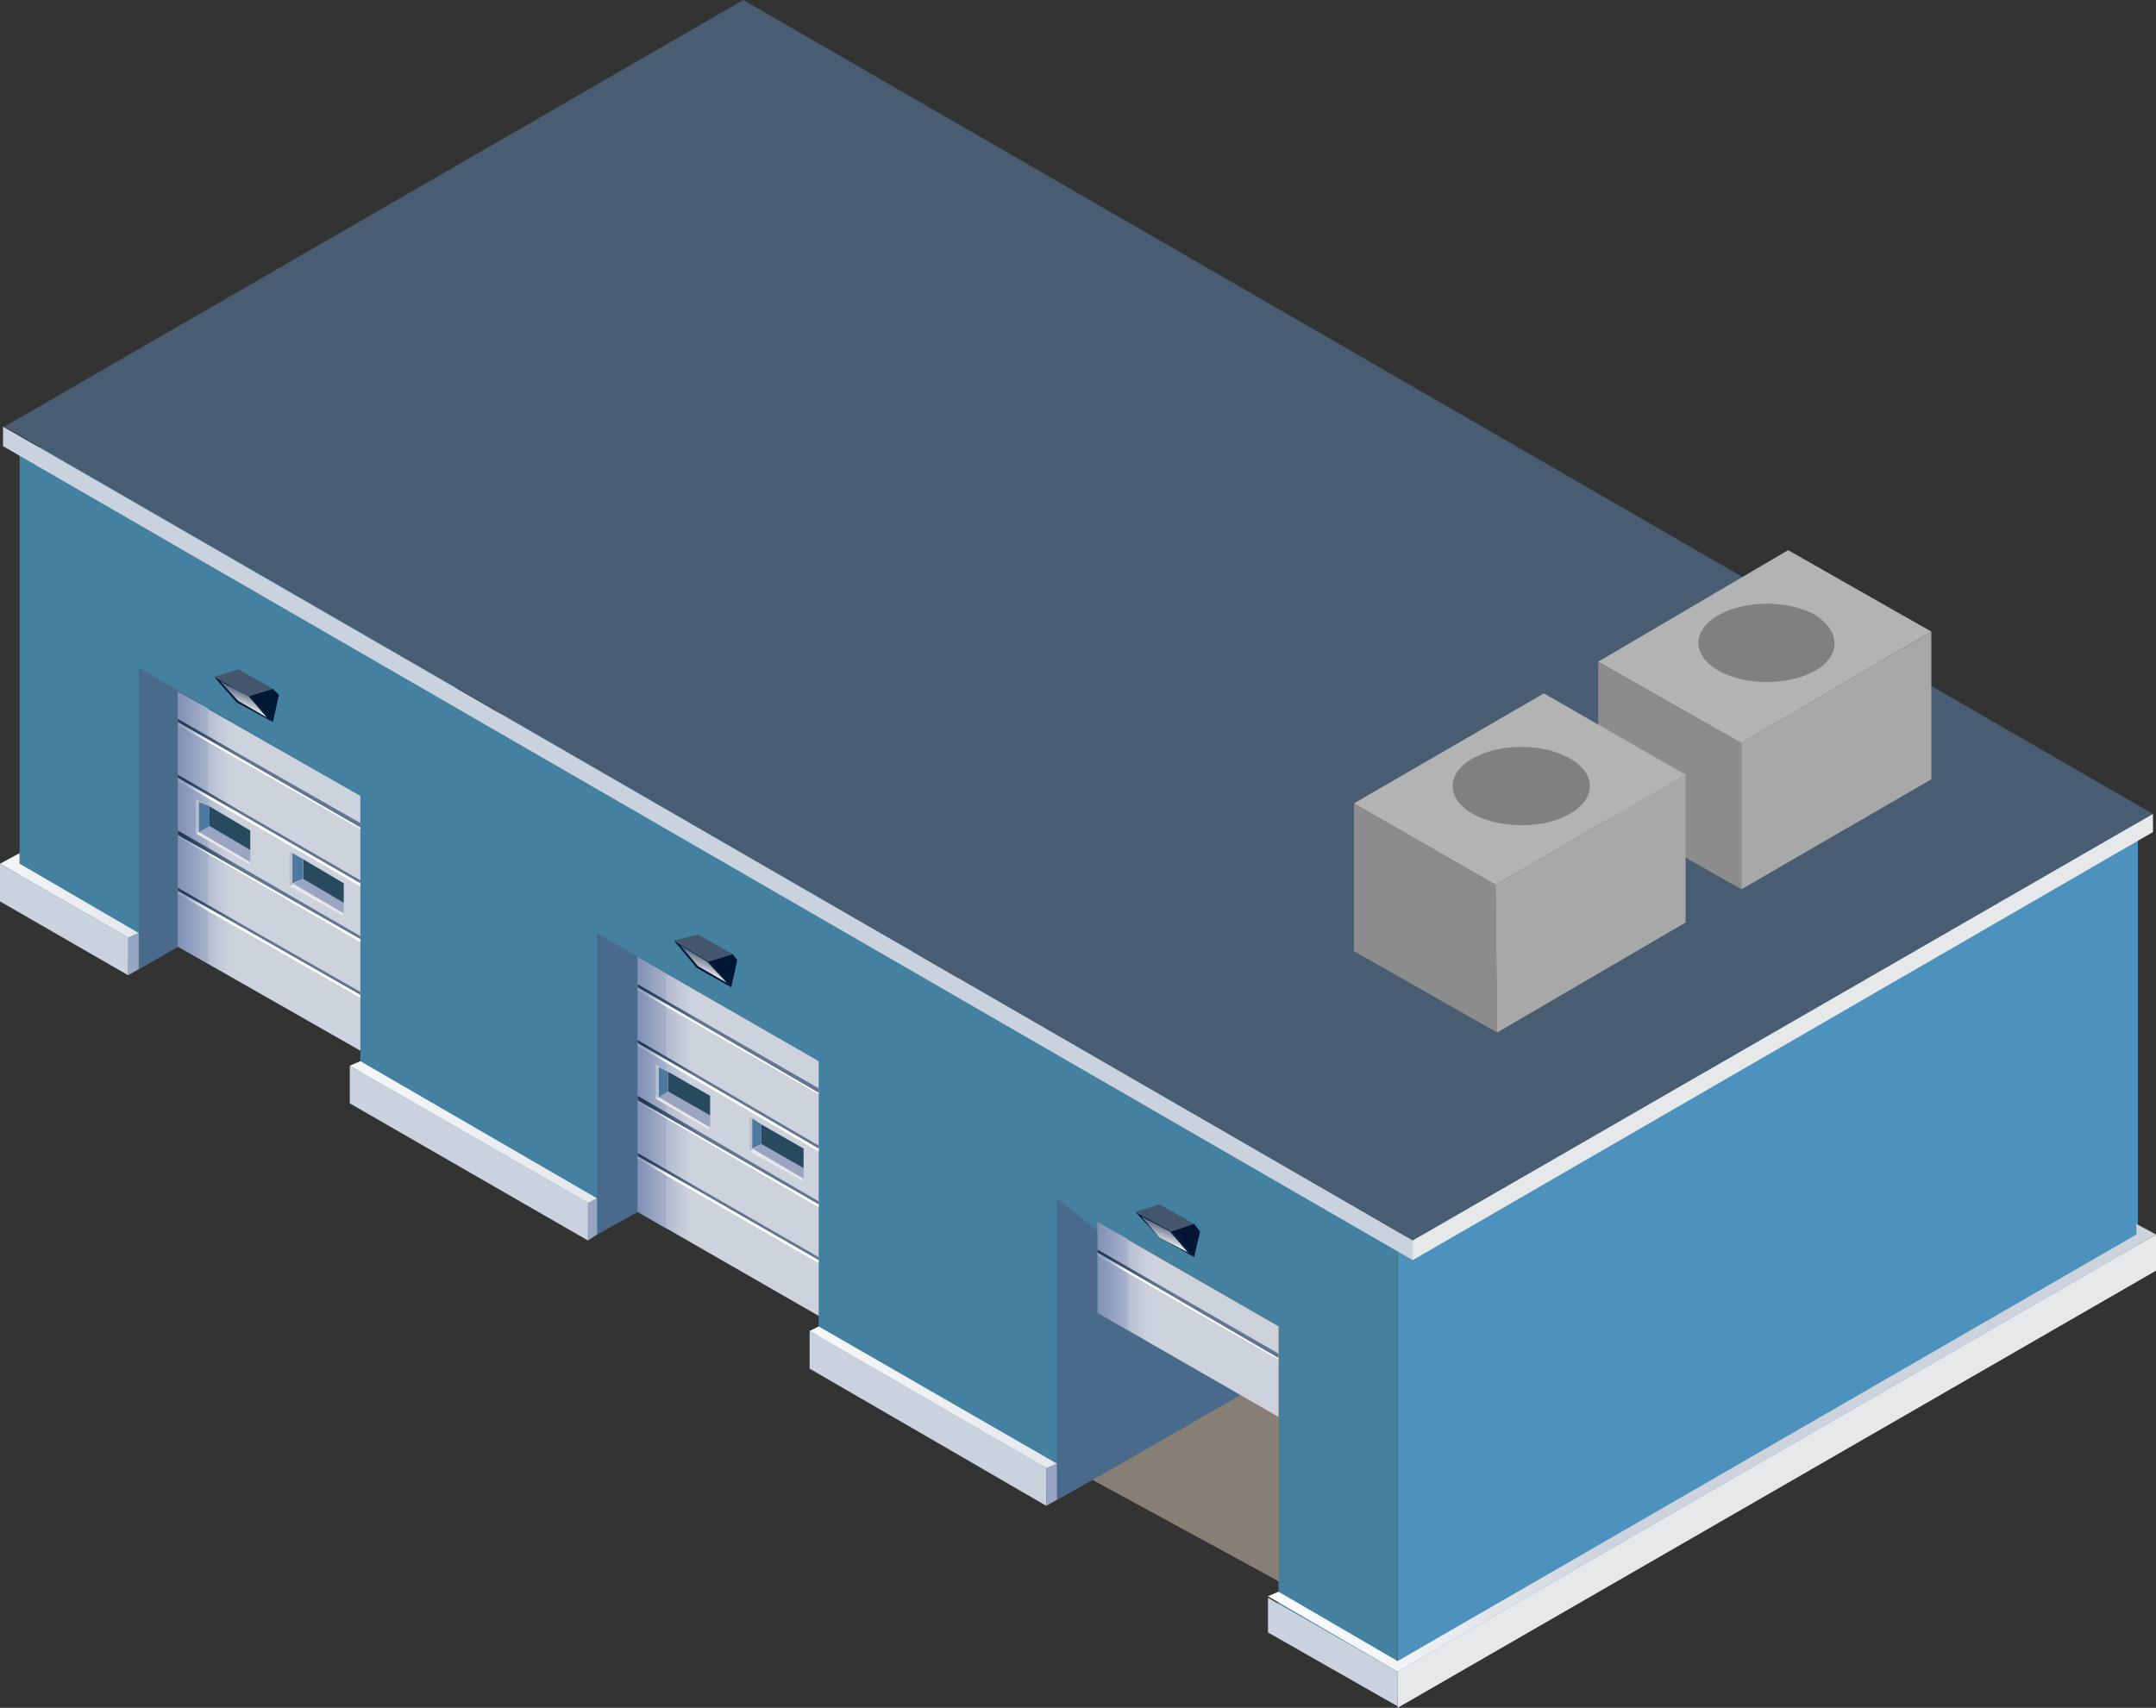 <?xml version="1.0" encoding="UTF-8" standalone="no"?>
<svg
   xmlns:dc="http://purl.org/dc/elements/1.1/"
   xmlns:cc="http://creativecommons.org/ns#"
   xmlns:rdf="http://www.w3.org/1999/02/22-rdf-syntax-ns#"
   xmlns:svg="http://www.w3.org/2000/svg"
   xmlns="http://www.w3.org/2000/svg"
   xmlns:sodipodi="http://sodipodi.sourceforge.net/DTD/sodipodi-0.dtd"
   xmlns:inkscape="http://www.inkscape.org/namespaces/inkscape"
   width="858"
   height="679.8"
   viewBox="0 0 858 679.8"
   id="svg2"
   version="1.1"
   inkscape:version="0.91 r13725"
   sodipodi:docname="warehouse-EPA.svg">
  <rect x="0" y="0" width="858" height="679.8" fill="#333333" stroke="none"/>
  <sodipodi:namedview
     pagecolor="#ffffff"
     bordercolor="#666666"
     borderopacity="1"
     objecttolerance="10"
     gridtolerance="10"
     guidetolerance="10"
     inkscape:pageopacity="0"
     inkscape:pageshadow="2"
     inkscape:window-width="1916"
     inkscape:window-height="1035"
     id="namedview425"
     showgrid="false"
     fit-margin-top="0"
     fit-margin-left="0"
     fit-margin-right="0"
     fit-margin-bottom="0"
     inkscape:zoom="1.9027778"
     inkscape:cx="428.6"
     inkscape:cy="340.25"
     inkscape:window-x="4"
     inkscape:window-y="1"
     inkscape:window-maximized="1"
     inkscape:current-layer="svg2" />
  <defs
     id="defs4">
    <linearGradient
       id="warehouse-a"
       x1="35.229"
       x2="17.865"
       y1="41.715"
       y2="41.715"
       gradientTransform="scale(0.713,1.402)"
       gradientUnits="userSpaceOnUse">
      <stop
         offset="0%"
         stop-color="#CDD3DD"
         id="stop7" />
      <stop
         offset="72%"
         stop-color="#CDD3DD"
         id="stop9" />
      <stop
         offset="89%"
         stop-color="#AAB4CC"
         id="stop11" />
      <stop
         offset="100%"
         stop-color="#8091B5"
         id="stop13" />
    </linearGradient>
    <linearGradient
       id="warehouse-b"
       x1="75.315"
       x2="38.214"
       y1="18.535"
       y2="18.535"
       gradientTransform="scale(0.333,3)"
       gradientUnits="userSpaceOnUse">
      <stop
         offset="0%"
         stop-color="#CDD3DD"
         id="stop16" />
      <stop
         offset="72%"
         stop-color="#CDD3DD"
         id="stop18" />
      <stop
         offset="83%"
         stop-color="#AAB4CC"
         id="stop20" />
      <stop
         offset="100%"
         stop-color="#8091B5"
         id="stop22" />
    </linearGradient>
    <linearGradient
       id="warehouse-c"
       x1="78.3"
       x2="60.866"
       y1="54.037"
       y2="54.037"
       gradientTransform="scale(0.71,1.408)"
       gradientUnits="userSpaceOnUse">
      <stop
         offset="0%"
         stop-color="#CDD3DD"
         id="stop25" />
      <stop
         offset="72%"
         stop-color="#CDD3DD"
         id="stop27" />
      <stop
         offset="89%"
         stop-color="#AAB4CC"
         id="stop29" />
      <stop
         offset="100%"
         stop-color="#8091B5"
         id="stop31" />
    </linearGradient>
    <linearGradient
       id="warehouse-d"
       x1="169.748"
       x2="133.026"
       y1="23.776"
       y2="23.776"
       gradientTransform="scale(0.325,3.078)"
       gradientUnits="userSpaceOnUse">
      <stop
         offset="0%"
         stop-color="#CDD3DD"
         id="stop34" />
      <stop
         offset="72%"
         stop-color="#CDD3DD"
         id="stop36" />
      <stop
         offset="83%"
         stop-color="#AAB4CC"
         id="stop38" />
      <stop
         offset="100%"
         stop-color="#8091B5"
         id="stop40" />
    </linearGradient>
    <linearGradient
       id="warehouse-e"
       x1="89.251"
       x2="76.412"
       y1="85.111"
       y2="85.111"
       gradientTransform="scale(0.964,1.037)"
       gradientUnits="userSpaceOnUse">
      <stop
         offset="0%"
         stop-color="#CDD3DD"
         id="stop43" />
      <stop
         offset="72%"
         stop-color="#CDD3DD"
         id="stop45" />
      <stop
         offset="89%"
         stop-color="#AAB4CC"
         id="stop47" />
      <stop
         offset="100%"
         stop-color="#8091B5"
         id="stop49" />
    </linearGradient>
    <linearGradient
       id="warehouse-f"
       x1="162.003"
       x2="138.858"
       y1="45.295"
       y2="45.295"
       gradientTransform="scale(0.531,1.884)"
       gradientUnits="userSpaceOnUse">
      <stop
         offset="0%"
         stop-color="#CDD3DD"
         id="stop52" />
      <stop
         offset="72%"
         stop-color="#CDD3DD"
         id="stop54" />
      <stop
         offset="83%"
         stop-color="#AAB4CC"
         id="stop56" />
      <stop
         offset="100%"
         stop-color="#8091B5"
         id="stop58" />
    </linearGradient>
    <linearGradient
       id="warehouse-g"
       x1="73.725"
       x2="57.215"
       y1="138.073"
       y2="143.689"
       gradientTransform="scale(1.408,0.71)"
       gradientUnits="userSpaceOnUse">
      <stop
         offset="0%"
         stop-color="#CDD3DD"
         id="stop61" />
      <stop
         offset="100%"
         stop-color="#FFF"
         id="stop63" />
    </linearGradient>
    <linearGradient
       id="warehouse-h"
       x1="10.701"
       x2="0.243"
       y1="74.284"
       y2="78.909"
       gradientTransform="scale(1.282,0.78)"
       gradientUnits="userSpaceOnUse">
      <stop
         offset="0%"
         stop-color="#CDD3DD"
         id="stop66" />
      <stop
         offset="100%"
         stop-color="#FFF"
         id="stop68" />
    </linearGradient>
    <linearGradient
       id="warehouse-i"
       x1="59.41"
       x2="41.075"
       y1="118.775"
       y2="125.863"
       gradientTransform="scale(1.321,0.757)"
       gradientUnits="userSpaceOnUse">
      <stop
         offset="0%"
         stop-color="#CDD3DD"
         id="stop71" />
      <stop
         offset="100%"
         stop-color="#FFF"
         id="stop73" />
    </linearGradient>
    <linearGradient
       id="warehouse-j"
       x1="36.087"
       x2="17.851"
       y1="95.618"
       y2="102.668"
       gradientTransform="scale(1.321,0.757)"
       gradientUnits="userSpaceOnUse">
      <stop
         offset="0%"
         stop-color="#CDD3DD"
         id="stop76" />
      <stop
         offset="100%"
         stop-color="#FFF"
         id="stop78" />
    </linearGradient>
    <linearGradient
       id="warehouse-k"
       x1="38.056"
       x2="36.976"
       y1="88.969"
       y2="90.083"
       gradientTransform="scale(1.177,0.85)"
       gradientUnits="userSpaceOnUse">
      <stop
         offset="0%"
         stop-color="#99A5C1"
         id="stop81" />
      <stop
         offset="100%"
         stop-color="#E6E7E8"
         id="stop83" />
    </linearGradient>
    <linearGradient
       id="warehouse-l"
       x1="52.762"
       x2="40.918"
       y1="57.685"
       y2="89.641"
       gradientTransform="scale(0.983,1.018)"
       gradientUnits="userSpaceOnUse">
      <stop
         offset="0%"
         stop-color="#213D47"
         id="stop86" />
      <stop
         offset="100%"
         stop-color="#2F5A7D"
         id="stop88" />
    </linearGradient>
    <linearGradient
       id="warehouse-m"
       x1="42.486"
       x2="41.43"
       y1="94.753"
       y2="95.8"
       gradientTransform="scale(1.2,0.833)"
       gradientUnits="userSpaceOnUse">
      <stop
         offset="0%"
         stop-color="#99A5C1"
         id="stop91" />
      <stop
         offset="100%"
         stop-color="#E6E7E8"
         id="stop93" />
    </linearGradient>
    <linearGradient
       id="warehouse-n"
       x1="59.079"
       x2="47.217"
       y1="61.045"
       y2="93.05"
       gradientTransform="scale(0.983,1.018)"
       gradientUnits="userSpaceOnUse">
      <stop
         offset="0%"
         stop-color="#213D47"
         id="stop96" />
      <stop
         offset="100%"
         stop-color="#2F5A7D"
         id="stop98" />
    </linearGradient>
    <linearGradient
       id="warehouse-o"
       x1="33.248"
       x2="34.725"
       y1="103.723"
       y2="103.944"
       gradientTransform="scale(1.291,0.775)"
       gradientUnits="userSpaceOnUse">
      <stop
         offset="0%"
         stop-color="#96A3C1"
         id="stop101" />
      <stop
         offset="100%"
         stop-color="#FFF"
         id="stop103" />
    </linearGradient>
    <linearGradient
       id="warehouse-p"
       x1="35.975"
       x2="32.746"
       y1="104.282"
       y2="103.088"
       gradientTransform="scale(1.3,0.769)"
       gradientUnits="userSpaceOnUse">
      <stop
         offset="0%"
         stop-color="#627692"
         id="stop106" />
      <stop
         offset="100%"
         stop-color="#223A54"
         id="stop108" />
    </linearGradient>
    <linearGradient
       id="warehouse-q"
       x1="33.248"
       x2="34.725"
       y1="98.935"
       y2="99.155"
       gradientTransform="scale(1.291,0.775)"
       gradientUnits="userSpaceOnUse">
      <stop
         offset="0%"
         stop-color="#96A3C1"
         id="stop111" />
      <stop
         offset="100%"
         stop-color="#FFF"
         id="stop113" />
    </linearGradient>
    <linearGradient
       id="warehouse-r"
       x1="36.226"
       x2="32.974"
       y1="98.706"
       y2="97.486"
       gradientTransform="scale(1.291,0.775)"
       gradientUnits="userSpaceOnUse">
      <stop
         offset="0%"
         stop-color="#627692"
         id="stop116" />
      <stop
         offset="100%"
         stop-color="#223A54"
         id="stop118" />
    </linearGradient>
    <linearGradient
       id="warehouse-s"
       x1="33.248"
       x2="34.725"
       y1="94.146"
       y2="94.367"
       gradientTransform="scale(1.291,0.775)"
       gradientUnits="userSpaceOnUse">
      <stop
         offset="0%"
         stop-color="#96A3C1"
         id="stop121" />
      <stop
         offset="100%"
         stop-color="#FFF"
         id="stop123" />
    </linearGradient>
    <linearGradient
       id="warehouse-t"
       x1="36.227"
       x2="32.975"
       y1="93.918"
       y2="92.699"
       gradientTransform="scale(1.291,0.775)"
       gradientUnits="userSpaceOnUse">
      <stop
         offset="0%"
         stop-color="#627692"
         id="stop126" />
      <stop
         offset="100%"
         stop-color="#223A54"
         id="stop128" />
    </linearGradient>
    <linearGradient
       id="warehouse-u"
       x1="33.017"
       x2="34.483"
       y1="89.963"
       y2="90.18"
       gradientTransform="scale(1.3,0.769)"
       gradientUnits="userSpaceOnUse">
      <stop
         offset="0%"
         stop-color="#96A3C1"
         id="stop131" />
      <stop
         offset="100%"
         stop-color="#FFF"
         id="stop133" />
    </linearGradient>
    <linearGradient
       id="warehouse-v"
       x1="36.227"
       x2="32.976"
       y1="89.129"
       y2="87.91"
       gradientTransform="scale(1.291,0.775)"
       gradientUnits="userSpaceOnUse">
      <stop
         offset="0%"
         stop-color="#627692"
         id="stop136" />
      <stop
         offset="100%"
         stop-color="#223A54"
         id="stop138" />
    </linearGradient>
    <linearGradient
       id="warehouse-w"
       x1="56.462"
       x2="57.929"
       y1="112.844"
       y2="113.06"
       gradientTransform="scale(1.3,0.769)"
       gradientUnits="userSpaceOnUse">
      <stop
         offset="0%"
         stop-color="#96A3C1"
         id="stop141" />
      <stop
         offset="100%"
         stop-color="#FFF"
         id="stop143" />
    </linearGradient>
    <linearGradient
       id="warehouse-x"
       x1="59.836"
       x2="56.584"
       y1="111.849"
       y2="110.629"
       gradientTransform="scale(1.291,0.775)"
       gradientUnits="userSpaceOnUse">
      <stop
         offset="0%"
         stop-color="#627692"
         id="stop146" />
      <stop
         offset="100%"
         stop-color="#223A54"
         id="stop148" />
    </linearGradient>
    <linearGradient
       id="warehouse-y"
       x1="12.154"
       x2="11.076"
       y1="68.257"
       y2="69.368"
       gradientTransform="scale(1.177,0.85)"
       gradientUnits="userSpaceOnUse">
      <stop
         offset="0%"
         stop-color="#99A5C1"
         id="stop151" />
      <stop
         offset="100%"
         stop-color="#E6E7E8"
         id="stop153" />
    </linearGradient>
    <linearGradient
       id="warehouse-z"
       x1="21.769"
       x2="10.54"
       y1="39.647"
       y2="71.065"
       gradientTransform="scale(0.965,1.036)"
       gradientUnits="userSpaceOnUse">
      <stop
         offset="0%"
         stop-color="#213D47"
         id="stop156" />
      <stop
         offset="100%"
         stop-color="#2F5A7D"
         id="stop158" />
    </linearGradient>
    <linearGradient
       id="warehouse-A"
       x1="17.085"
       x2="16.028"
       y1="73.636"
       y2="74.685"
       gradientTransform="scale(1.2,0.833)"
       gradientUnits="userSpaceOnUse">
      <stop
         offset="0%"
         stop-color="#99A5C1"
         id="stop161" />
      <stop
         offset="100%"
         stop-color="#E6E7E8"
         id="stop163" />
    </linearGradient>
    <linearGradient
       id="warehouse-B"
       x1="28.194"
       x2="16.967"
       y1="42.971"
       y2="74.385"
       gradientTransform="scale(0.965,1.036)"
       gradientUnits="userSpaceOnUse">
      <stop
         offset="0%"
         stop-color="#213D47"
         id="stop166" />
      <stop
         offset="100%"
         stop-color="#2F5A7D"
         id="stop168" />
    </linearGradient>
    <linearGradient
       id="warehouse-C"
       x1="9.599"
       x2="11.069"
       y1="81.351"
       y2="81.569"
       gradientTransform="scale(1.296,0.771)"
       gradientUnits="userSpaceOnUse">
      <stop
         offset="0%"
         stop-color="#96A3C1"
         id="stop171" />
      <stop
         offset="100%"
         stop-color="#FFF"
         id="stop173" />
    </linearGradient>
    <linearGradient
       id="warehouse-D"
       x1="12.477"
       x2="9.261"
       y1="81.752"
       y2="80.573"
       gradientTransform="scale(1.305,0.766)"
       gradientUnits="userSpaceOnUse">
      <stop
         offset="0%"
         stop-color="#627692"
         id="stop176" />
      <stop
         offset="100%"
         stop-color="#223A54"
         id="stop178" />
    </linearGradient>
    <linearGradient
       id="warehouse-E"
       x1="9.6"
       x2="11.07"
       y1="76.542"
       y2="76.761"
       gradientTransform="scale(1.296,0.771)"
       gradientUnits="userSpaceOnUse">
      <stop
         offset="0%"
         stop-color="#96A3C1"
         id="stop181" />
      <stop
         offset="100%"
         stop-color="#FFF"
         id="stop183" />
    </linearGradient>
    <linearGradient
       id="warehouse-F"
       x1="12.565"
       x2="9.327"
       y1="76.313"
       y2="75.108"
       gradientTransform="scale(1.296,0.771)"
       gradientUnits="userSpaceOnUse">
      <stop
         offset="0%"
         stop-color="#627692"
         id="stop186" />
      <stop
         offset="100%"
         stop-color="#223A54"
         id="stop188" />
    </linearGradient>
    <linearGradient
       id="warehouse-G"
       x1="9.599"
       x2="11.069"
       y1="71.735"
       y2="71.953"
       gradientTransform="scale(1.296,0.771)"
       gradientUnits="userSpaceOnUse">
      <stop
         offset="0%"
         stop-color="#96A3C1"
         id="stop191" />
      <stop
         offset="100%"
         stop-color="#FFF"
         id="stop193" />
    </linearGradient>
    <linearGradient
       id="warehouse-H"
       x1="12.564"
       x2="9.325"
       y1="71.504"
       y2="70.3"
       gradientTransform="scale(1.296,0.771)"
       gradientUnits="userSpaceOnUse">
      <stop
         offset="0%"
         stop-color="#627692"
         id="stop196" />
      <stop
         offset="100%"
         stop-color="#223A54"
         id="stop198" />
    </linearGradient>
    <linearGradient
       id="warehouse-I"
       x1="9.532"
       x2="10.992"
       y1="67.374"
       y2="67.588"
       gradientTransform="scale(1.305,0.766)"
       gradientUnits="userSpaceOnUse">
      <stop
         offset="0%"
         stop-color="#96A3C1"
         id="stop201" />
      <stop
         offset="100%"
         stop-color="#FFF"
         id="stop203" />
    </linearGradient>
    <linearGradient
       id="warehouse-J"
       x1="12.567"
       x2="9.328"
       y1="66.697"
       y2="65.493"
       gradientTransform="scale(1.296,0.771)"
       gradientUnits="userSpaceOnUse">
      <stop
         offset="0%"
         stop-color="#627692"
         id="stop206" />
      <stop
         offset="100%"
         stop-color="#223A54"
         id="stop208" />
    </linearGradient>
    <linearGradient
       id="warehouse-K"
       x1="68.539"
       x2="69.017"
       y1="94.376"
       y2="93.358"
       gradientTransform="scale(1.137,0.88)"
       gradientUnits="userSpaceOnUse">
      <stop
         offset="0%"
         stop-color="#E6E7E8"
         id="stop211" />
      <stop
         offset="100%"
         stop-color="#5D6B82"
         id="stop213" />
    </linearGradient>
    <linearGradient
       id="warehouse-L"
       x1="42.434"
       x2="42.922"
       y1="72.542"
       y2="71.461"
       gradientTransform="scale(1.114,0.898)"
       gradientUnits="userSpaceOnUse">
      <stop
         offset="0%"
         stop-color="#E6E7E8"
         id="stop216" />
      <stop
         offset="100%"
         stop-color="#5D6B82"
         id="stop218" />
    </linearGradient>
    <linearGradient
       id="warehouse-M"
       x1="14.756"
       x2="15.234"
       y1="54.023"
       y2="53.007"
       gradientTransform="scale(1.137,0.88)"
       gradientUnits="userSpaceOnUse">
      <stop
         offset="0%"
         stop-color="#E6E7E8"
         id="stop221" />
      <stop
         offset="100%"
         stop-color="#5D6B82"
         id="stop223" />
    </linearGradient>
  </defs>
  <g
     id="g225"
     transform="matrix(6,0,0,6,-5.4,-4.2)"
     style="fill:none;fill-rule:evenodd">
    <polygon
       points="93.6,82.7 142.7,54.4 142.7,85 93.6,113.3 "
       id="polygon227"
       style="fill:#4d92bc" />
    <polygon
       points="85.7,108.7 85.7,105.4 73.8,98.6 71,100.2 63.1,95.7 55.2,91.1 55.2,87.8 43.3,81 40.5,82.6 32.6,78.1 24.8,73.5 24.8,70.4 12.7,63.5 10.1,65 2.2,60.5 2.2,29.9 17.4,35.2 32.6,47.5 47.9,52.8 63.1,65.1 78.4,70.4 93.6,82.7 93.6,113.3 "
       id="polygon229"
       style="fill:#4481a0" />
    <polygon
       points="1.2,29 50.2,0.7 143.7,54.7 94.6,83 "
       id="polygon231"
       style="fill:#485c72" />
    <g
       transform="translate(73,81)"
       id="g233"
       style="fill:#877f76">
      <polygon
         points="0.7,0.8 12.7,7.7 12.7,24.6 0.4,17.9 "
         id="polygon235" />
      <polygon
         points="0.7,0.8 12.7,7.7 12.7,24.6 1,17.5 "
         id="polygon237" />
      <polygon
         points="0.7,0.8 12.7,7.7 12.7,24.6 1.7,17.1 "
         id="polygon239" />
      <polygon
         points="0.7,0.8 12.7,7.7 12.7,24.6 2.4,16.7 "
         id="polygon241" />
      <polygon
         points="0.7,0.8 12.7,7.7 12.7,24.6 3.1,16.3 "
         id="polygon243" />
      <polygon
         points="0.7,0.8 12.7,7.7 12.7,24.6 3.8,15.9 "
         id="polygon245" />
      <polygon
         points="0.7,0.8 12.7,7.7 12.7,24.6 4.5,15.5 "
         id="polygon247" />
      <polygon
         points="0.7,0.8 12.7,7.7 12.7,24.6 5.2,15.1 "
         id="polygon249" />
      <polygon
         points="0.7,0.8 12.7,7.7 12.7,24.6 5.9,14.7 "
         id="polygon251" />
      <polygon
         points="0.7,0.8 12.7,7.7 12.7,24.6 6.6,14.3 "
         id="polygon253" />
      <polygon
         points="0.7,0.8 12.7,7.7 12.7,24.6 7.2,13.9 "
         id="polygon255" />
      <polygon
         points="0.7,0.8 12.7,7.7 12.7,24.6 7.9,13.5 "
         id="polygon257" />
    </g>
    <path
       d="M 94.6,84.3 1.1,30.3 c 0,-0.4 0,-0.8 0,-1.3 l 93.5,54 c 0,0.4 0,0.8 0,1.3 z"
       id="path259"
       inkscape:connector-curvature="0"
       style="fill:#cad2de" />
    <polygon
       points="10.1,45 24.8,53.5 12.7,63.5 10.1,65 "
       id="polygon261"
       style="fill:#496a8b" />
    <polygon
       points="12.7,46.6 24.8,53.5 24.8,70.4 12.7,63.5 "
       id="polygon263"
       style="fill:url(#warehouse-a)" />
    <polygon
       points="12.7,46.6 14.7,47.7 14.7,64.6 12.7,63.5 "
       id="polygon265"
       style="fill:url(#warehouse-b)" />
    <polygon
       points="40.5,62.6 55.2,71.1 43.2,81.1 40.5,82.6 "
       id="polygon267"
       style="fill:#496a8b" />
    <polygon
       points="43.2,64.2 55.2,71.1 55.2,88 43.2,81.1 "
       id="polygon269"
       style="fill:url(#warehouse-c)" />
    <polygon
       points="43.2,81.1 43.2,64.2 45.1,65.3 45.1,82.2 45.1,82.2 "
       id="polygon271"
       style="fill:url(#warehouse-d)" />
    <polygon
       points="71,80.2 85.7,91.8 73.7,98.7 71,100.2 "
       id="polygon273"
       style="fill:#496a8b" />
    <polygon
       points="73.7,81.8 85.7,88.7 85.7,94.7 73.7,87.8 "
       id="polygon275"
       style="fill:url(#warehouse-e)" />
    <polygon
       points="73.7,81.8 75.7,82.9 75.7,88.9 73.7,87.8 "
       id="polygon277"
       style="fill:url(#warehouse-f)" />
    <polygon
       points="143.9,82.6 143.9,85 93.6,114 93.6,111.6 "
       id="polygon279"
       style="fill:#e7e8e9" />
    <polygon
       points="93.6,110.9 85.7,106.3 85,106.6 85,106.6 93.6,111.6 143.9,82.6 142.6,81.9 142.6,82.6 "
       id="polygon281"
       style="fill:url(#warehouse-g)" />
    <polygon
       points="10.1,62.6 9.4,62.9 0.9,58 2.2,57.3 2.2,58 "
       id="polygon283"
       style="fill:url(#warehouse-h)" />
    <polygon
       points="70.3,98.1 70.3,98.1 70.3,100.6 54.6,91.5 54.6,89 54.6,89 "
       id="polygon285"
       style="fill:#cad2de" />
    <polygon
       points="70.3,98.1 70.3,98.1 71,97.8 55.2,88.7 54.6,89 54.6,89 "
       id="polygon287"
       style="fill:url(#warehouse-i)" />
    <polygon
       points="40.5,80.2 40.5,82.6 39.9,83 39.9,80.5 "
       id="polygon289"
       style="fill:#97a5c2" />
    <polygon
       points="10.1,62.6 10.1,65 9.4,65.4 9.4,62.9 "
       id="polygon291"
       style="fill:#97a5c2" />
    <polygon
       points="71,97.8 71,100.2 70.3,100.6 70.3,98.1 "
       id="polygon293"
       style="fill:#97a5c2" />
    <polygon
       points="39.9,80.5 39.9,80.5 39.9,83 24.1,73.9 24.1,71.4 24.1,71.4 "
       id="polygon295"
       style="fill:#cad2de" />
    <polygon
       points="9.4,62.9 9.4,65.4 0.9,60.5 0.9,58 9.4,62.9 "
       id="polygon297"
       style="fill:#cad2de" />
    <polygon
       points="39.9,80.5 39.9,80.5 40.5,80.2 24.8,71.1 24.1,71.4 24.1,71.4 "
       id="polygon299"
       style="fill:url(#warehouse-j)" />
    <polygon
       points="45.2,73.1 44.4,73.6 48,75.7 48,74.7 "
       id="polygon301"
       style="fill:url(#warehouse-k)" />
    <polygon
       points="44.6,73.5 44.4,73.3 44.4,73.6 48,75.7 48,75.5 "
       id="polygon303"
       style="fill:#e6e7e8" />
    <polygon
       points="45.2,71.8 45.2,73.1 48,74.7 48,73.4 "
       id="polygon305"
       style="fill:url(#warehouse-l)" />
    <polygon
       points="45.2,71.8 45.2,73.1 44.4,73.6 44.4,71.3 "
       id="polygon307"
       style="fill:#b9c1cf" />
    <polygon
       points="45.2,71.8 45.2,73.1 44.6,73.5 44.6,71.5 "
       id="polygon309"
       style="fill:#4d78a0" />
    <polygon
       points="51.4,76.6 50.6,77.1 54.2,79.1 54.2,78.2 "
       id="polygon311"
       style="fill:url(#warehouse-m)" />
    <polygon
       points="50.8,76.9 50.6,76.7 50.6,77.1 54.2,79.1 54.2,78.9 "
       id="polygon313"
       style="fill:#e6e7e8" />
    <polygon
       points="51.4,75.3 51.4,76.6 54.2,78.2 54.2,76.9 "
       id="polygon315"
       style="fill:url(#warehouse-n)" />
    <polygon
       points="51.4,75.3 51.4,76.6 50.6,77.1 50.6,74.8 "
       id="polygon317"
       style="fill:#b9c1cf" />
    <polygon
       points="51.4,75.3 51.4,76.6 50.8,76.9 50.8,74.9 "
       id="polygon319"
       style="fill:#4d78a0" />
    <polygon
       points="43.2,77.3 55.2,84.3 55.2,84.5 43.2,77.6 "
       id="polygon321"
       style="fill:url(#warehouse-o)" />
    <polygon
       points="43.2,77.2 55.2,84.1 55.2,84.3 43.2,77.4 "
       id="polygon323"
       style="fill:url(#warehouse-p)" />
    <polygon
       points="43.2,73.6 55.2,80.6 55.2,80.8 43.2,73.8 "
       id="polygon325"
       style="fill:url(#warehouse-q)" />
    <polygon
       points="43.2,73.4 55.2,80.4 55.2,80.6 43.2,73.7 "
       id="polygon327"
       style="fill:url(#warehouse-r)" />
    <polygon
       points="43.2,69.9 55.2,76.8 55.2,77.1 43.2,70.1 "
       id="polygon329"
       style="fill:url(#warehouse-s)" />
    <polygon
       points="43.2,69.7 55.2,76.7 55.2,76.9 43.2,69.9 "
       id="polygon331"
       style="fill:url(#warehouse-t)" />
    <polygon
       points="43.2,66.2 55.2,73.1 55.2,73.3 43.2,66.4 "
       id="polygon333"
       style="fill:url(#warehouse-u)" />
    <polygon
       points="43.2,66 55.2,72.9 55.2,73.2 43.2,66.2 "
       id="polygon335"
       style="fill:url(#warehouse-v)" />
    <polygon
       points="73.7,83.8 85.7,90.7 85.7,90.9 73.7,84 "
       id="polygon337"
       style="fill:url(#warehouse-w)" />
    <polygon
       points="73.7,83.6 85.7,90.5 85.7,90.8 73.7,83.8 "
       id="polygon339"
       style="fill:url(#warehouse-x)" />
    <polygon
       points="14.8,55.5 13.9,56 17.5,58.1 17.5,57.1 "
       id="polygon341"
       style="fill:url(#warehouse-y)" />
    <polygon
       points="14.1,55.9 13.9,55.7 13.9,56 17.5,58.1 17.5,57.9 "
       id="polygon343"
       style="fill:#e6e7e8" />
    <polygon
       points="14.8,54.2 14.8,55.5 17.5,57.1 17.5,55.8 "
       id="polygon345"
       style="fill:url(#warehouse-z)" />
    <polygon
       points="14.8,54.2 14.8,55.5 13.9,56 13.9,53.7 "
       id="polygon347"
       style="fill:#b9c1cf" />
    <polygon
       points="14.8,54.2 14.8,55.5 14.1,55.9 14.1,53.9 "
       id="polygon349"
       style="fill:#4d78a0" />
    <polygon
       points="21,59 20.1,59.5 23.7,61.5 23.7,60.6 "
       id="polygon351"
       style="fill:url(#warehouse-A)" />
    <polygon
       points="20.3,59.3 20.1,59.1 20.1,59.5 23.7,61.5 23.7,61.3 "
       id="polygon353"
       style="fill:#e6e7e8" />
    <polygon
       points="21,57.7 21,59 23.7,60.6 23.7,59.3 "
       id="polygon355"
       style="fill:url(#warehouse-B)" />
    <polygon
       points="21,57.7 21,59 20.1,59.5 20.1,57.2 "
       id="polygon357"
       style="fill:#b9c1cf" />
    <polygon
       points="21,57.7 21,59 20.3,59.3 20.3,57.3 "
       id="polygon359"
       style="fill:#4d78a0" />
    <polygon
       points="12.7,59.7 24.8,66.7 24.8,66.9 12.7,60 "
       id="polygon361"
       style="fill:url(#warehouse-C)" />
    <polygon
       points="12.7,59.6 24.8,66.5 24.8,66.7 12.7,59.8 "
       id="polygon363"
       style="fill:url(#warehouse-D)" />
    <polygon
       points="12.7,56 24.8,63 24.8,63.2 12.7,56.2 "
       id="polygon365"
       style="fill:url(#warehouse-E)" />
    <polygon
       points="12.7,55.8 24.8,62.8 24.8,63 12.7,56.1 "
       id="polygon367"
       style="fill:url(#warehouse-F)" />
    <polygon
       points="12.7,52.3 24.8,59.2 24.8,59.5 12.7,52.5 "
       id="polygon369"
       style="fill:url(#warehouse-G)" />
    <polygon
       points="12.7,52.1 24.8,59.1 24.8,59.3 12.7,52.3 "
       id="polygon371"
       style="fill:url(#warehouse-H)" />
    <polygon
       points="12.7,48.6 24.8,55.5 24.8,55.7 12.7,48.8 "
       id="polygon373"
       style="fill:url(#warehouse-I)" />
    <polygon
       points="12.7,48.4 24.8,55.3 24.8,55.6 12.7,48.6 "
       id="polygon375"
       style="fill:url(#warehouse-J)" />
    <polygon
       points="143.7,55.2 143.7,55.3 143.7,55.5 143.7,55.6 143.7,55.8 143.7,55.9 94.6,84.3 94.6,84.1 94.6,83.9 94.6,83.8 94.6,83.6 94.6,83.5 94.6,83.3 94.6,83.2 94.6,83 143.7,54.7 143.7,54.8 143.7,55 "
       id="polygon377"
       style="fill:#e7e8e9" />
    <polygon
       points="80.1,84.1 77.8,82.8 76.2,81.1 78.6,82.4 "
       id="polygon379"
       style="fill:#001733" />
    <polygon
       points="79.7,83.8 77.8,82.8 76.6,81.4 78.5,82.4 "
       id="polygon381"
       style="fill:url(#warehouse-K)" />
    <polygon
       points="78.6,82.4 76.2,81.1 77.8,80.6 80.1,81.9 "
       id="polygon383"
       style="fill:#44566c" />
    <polygon
       points="80.5,82.4 80.1,84.1 78.6,82.4 80.1,81.9 "
       id="polygon385"
       style="fill:#001733" />
    <polygon
       points="49.4,66.2 47.1,64.9 45.6,63.1 47.9,64.5 "
       id="polygon387"
       style="fill:#001733" />
    <polygon
       points="49.1,65.9 47.2,64.8 46,63.4 47.8,64.5 "
       id="polygon389"
       style="fill:url(#warehouse-L)" />
    <polygon
       points="47.9,64.5 45.6,63.1 47.2,62.7 49.5,64 "
       id="polygon391"
       style="fill:#44566c" />
    <polygon
       points="49.8,64.4 49.4,66.2 47.9,64.5 49.5,64 "
       id="polygon393"
       style="fill:#001733" />
    <polygon
       points="19,48.6 16.6,47.3 15.1,45.6 17.4,46.9 "
       id="polygon395"
       style="fill:#001733" />
    <polygon
       points="18.6,48.3 16.7,47.2 15.5,45.9 17.4,46.9 "
       id="polygon397"
       style="fill:url(#warehouse-M)" />
    <polygon
       points="17.4,46.9 15.1,45.6 16.7,45.1 19,46.4 "
       id="polygon399"
       style="fill:#44566c" />
    <polygon
       points="19.4,46.8 19,48.6 17.4,46.9 19,46.4 "
       id="polygon401"
       style="fill:#001733" />
    <polygon
       points="93.6,111.6 93.6,113.9 85,109 85,106.7 "
       id="polygon403"
       style="fill:#cad2de" />
    <g
       transform="translate(106,37)"
       id="g405">
      <polygon
         points="23,5.6 13.5,0.2 0.9,7.6 10.4,13 "
         id="polygon407"
         style="fill:#b3b3b3" />
      <polygon
         points="10.4,13 0.9,7.6 0.9,17.3 10.4,22.7 "
         id="polygon409"
         style="fill:#8c8c8c" />
      <polygon
         points="23,5.6 10.4,13 10.4,22.7 23,15.4 "
         id="polygon411"
         style="fill:#a8a8a8" />
      <path
         d="m 15.3,4.5 c -1.8,-1 -4.6,-1 -6.4,0 -1.8,1 -1.8,2.7 0,3.7 1.8,1 4.6,1 6.4,0 1.7,-1 1.7,-2.6 0,-3.7 z"
         id="path413"
         inkscape:connector-curvature="0"
         style="fill:#808080" />
    </g>
    <g
       transform="translate(90,46)"
       id="g415">
      <polygon
         points="22.7,6.1 13.3,0.7 0.7,8 10.1,13.4 "
         id="polygon417"
         style="fill:#b3b3b3" />
      <polygon
         points="10.1,13.4 0.7,8 0.7,17.8 10.2,23.2 "
         id="polygon419"
         style="fill:#8c8c8c" />
      <polygon
         points="22.7,6.1 10.1,13.4 10.2,23.2 22.7,15.9 "
         id="polygon421"
         style="fill:#a8a8a8" />
      <path
         d="M 15,5 C 13.2,4 10.4,4 8.6,5 c -1.8,1 -1.8,2.7 0,3.7 1.8,1 4.7,1 6.4,0 1.8,-1 1.8,-2.7 0,-3.7 z"
         id="path423"
         inkscape:connector-curvature="0"
         style="fill:#808080" />
    </g>
  </g>
</svg>
